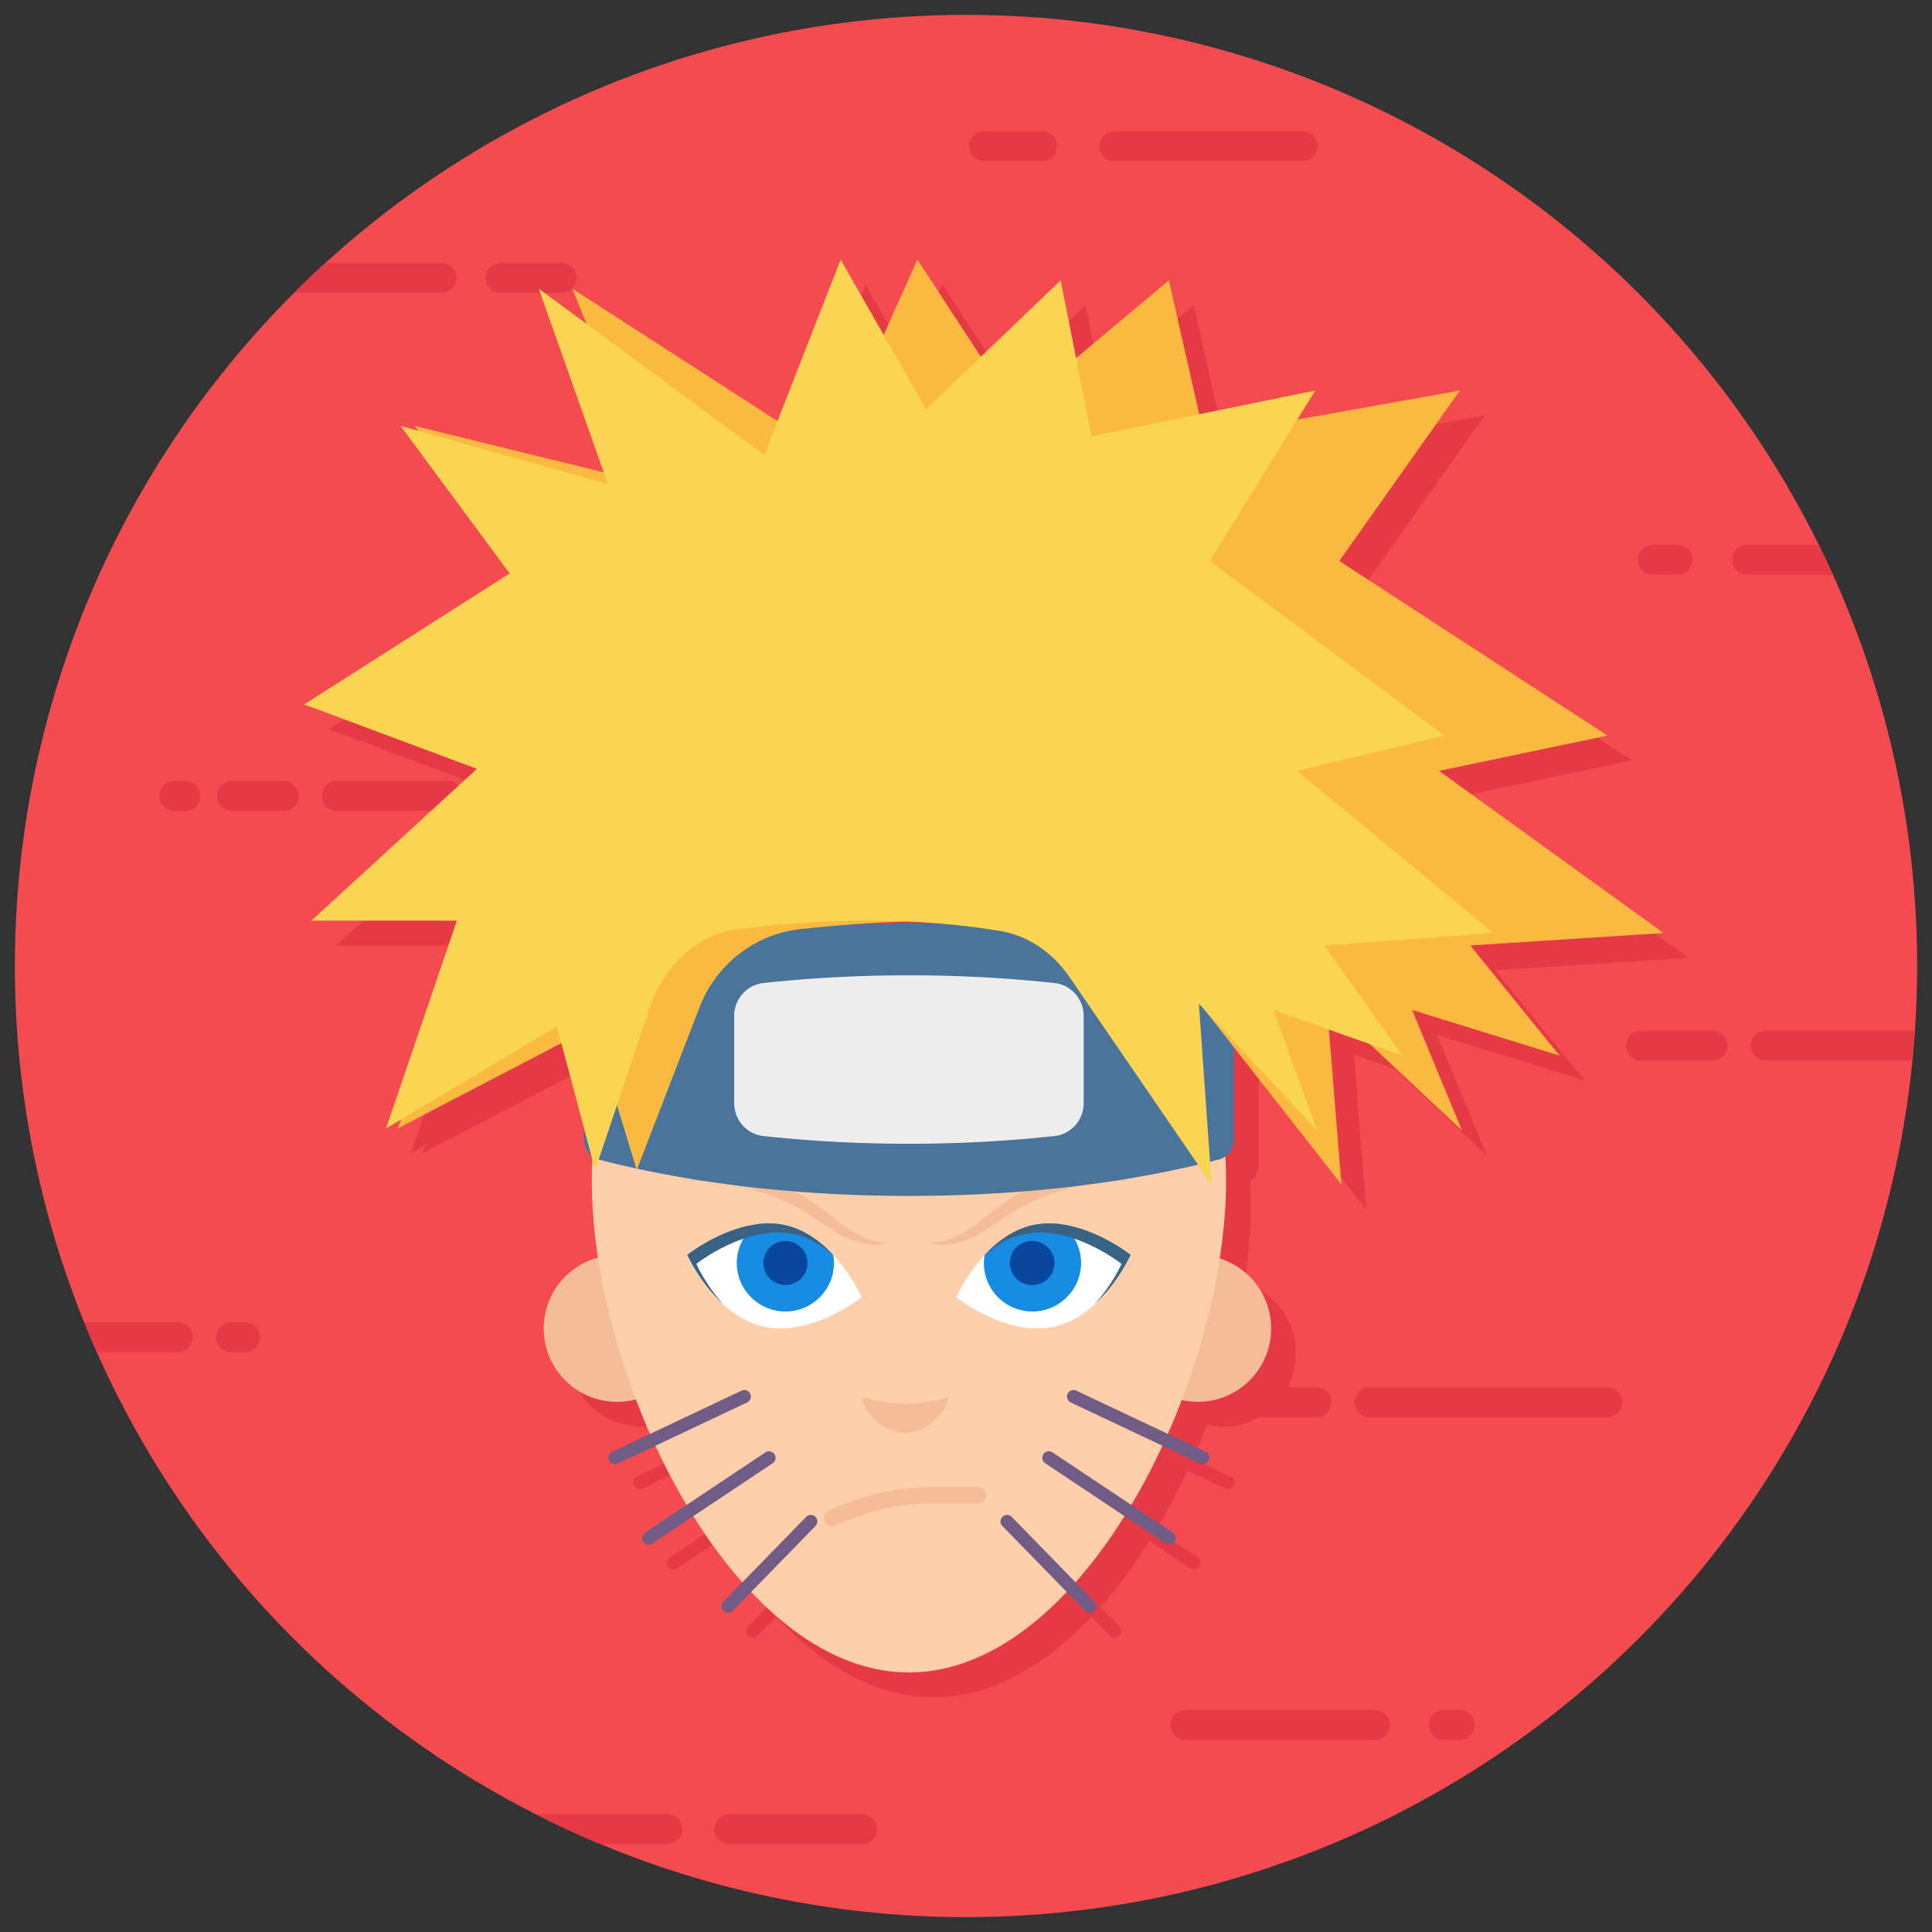 <svg xmlns="http://www.w3.org/2000/svg" viewBox="0 0 130 130" width="30" height="30" id="naruto">
  <rect x="0" y="0" width="130" height="130" fill="#333333" stroke="none"/>
  <!-- nội dung path giữ nguyên -->
  <circle cx="65" cy="65" r="64" fill="#F34B50"></circle>
  <!-- (tất cả các <path> và phần còn lại bạn đã có) -->
   <path fill="#E53946" d="M71.118 9.84c0 .554-.45 1.004-1.005 1.004h-3.909A1.008 1.008 0 0 1 65.2 9.84c0-.553.453-1.005 1.005-1.005h3.91c.554 0 1.004.45 1.004 1.005zm2.868 0c0-.556.45-1.006 1.006-1.006h12.656a1.005 1.005 0 0 1 0 2.01H74.992c-.556 0-1.006-.45-1.006-1.005zm-44.284 9.867a1.005 1.005 0 1 0 0-2.01h-7.81a64.393 64.393 0 0 0-2.109 2.01h9.92zm9.097-1.005c0 .555-.45 1.005-1.005 1.005h-4.123c-.553 0-1.005-.453-1.005-1.005s.452-1.006 1.005-1.006h4.123c.555 0 1.005.45 1.005 1.006zm-26.83 70.27H5.66c.274.677.559 1.346.855 2.01h5.454a1.005 1.005 0 1 0 0-2.01zm4.52 2.01h-.947a1.005 1.005 0 0 1 0-2.01h.946a1.005 1.005 0 0 1 0 2.01zm74.655 3.377c0-.555.45-1.005 1.005-1.005h16.008c.553 0 1.005.452 1.005 1.005s-.452 1.005-1.005 1.005H92.149c-.555 0-1.005-.45-1.005-1.005zm-1.561 0c0 .555-.45 1.005-1.005 1.005H83.77a1.005 1.005 0 1 1 0-2.01h4.808c.555 0 1.005.45 1.005 1.005zm-67.929-40.8c0-.556.45-1.006 1.005-1.006h7.501c.553 0 1.005.452 1.005 1.005 0 .553-.452 1.005-1.005 1.005h-7.5c-.556 0-1.006-.45-1.006-1.005zm-1.561 0c0 .554-.45 1.004-1.006 1.004h-3.476a1.005 1.005 0 0 1 0-2.01h3.476c.556 0 1.006.45 1.006 1.005zm-6.62 0c0 .554-.45 1.004-1.006 1.004h-.733a1.005 1.005 0 0 1 0-2.01h.733c.555 0 1.005.45 1.005 1.005zm115.372 15.789c-.04.68-.1 1.35-.16 2.01h-9.88a1.005 1.005 0 1 1 0-2.01h10.04zm-12.61 1.008c0 .555-.45 1.005-1.005 1.005h-4.808a1.005 1.005 0 0 1 0-2.01h4.808c.555 0 1.005.45 1.005 1.005zm-75.844 53.732h4.523a1.005 1.005 0 0 0 0-2.01h-8.85a63.635 63.635 0 0 0 4.327 2.01zm17.618-2.01h-8.956a1.005 1.005 0 0 0 0 2.01h8.956c.553 0 1.005-.453 1.005-1.006 0-.552-.452-1.005-1.005-1.005zm21.76-7.016h12.75a1.005 1.005 0 1 1 0 2.01H79.77a1.008 1.008 0 0 1-1.005-1.005c0-.552.453-1.005 1.006-1.005zm16.368 1.005c0-.555.45-1.005 1.006-1.005h1.08a1.005 1.005 0 0 1 0 2.01h-1.08c-.555 0-1.006-.45-1.006-1.005zm14.078-78.399c0-.555.45-1.005 1.005-1.005h1.671a1.005 1.005 0 1 1 0 2.01h-1.671c-.555 0-1.005-.45-1.005-1.005zm7.346 1.006h5.771a63.383 63.383 0 0 0-.944-2.01h-4.827a1.005 1.005 0 1 0 0 2.01z"></path>
  <path fill="#E53946" d="M87.203 91.063a4.932 4.932 0 1 1-9.866 0 4.937 4.937 0 0 1 4.933-4.94 4.934 4.934 0 0 1 4.933 4.94zm-39.082 0a4.932 4.932 0 1 1-9.866 0 4.937 4.937 0 0 1 4.933-4.94 4.934 4.934 0 0 1 4.933 4.94z"></path>
  <path fill="#E53946" d="M43.636 70.451a27.404 27.404 0 0 0-2.144 10.66c0 13.533 9.561 33.093 21.337 33.093 11.777 0 21.338-19.56 21.338-33.094 0-3.827-.784-7.433-2.144-10.659H43.636z"></path>
  <path fill="#E53946" d="M64.157 85.27c1.237.048 2.294-.552 3.22-1.258.916-.728 1.892-1.557 3.033-2.108 2.245-1.118 4.905-1.46 7.273-.792-1.225.027-2.418.126-3.571.398-1.15.272-2.267.649-3.31 1.18-1.067.49-1.97 1.233-3.05 1.88-1.043.64-2.397 1.128-3.595.7zm13.59.827s-1.798 4.03-5.038 4.82c-3.25.792-6.701-1.959-6.701-1.959s1.797-4.03 5.048-4.822c3.24-.79 6.69 1.96 6.69 1.96z"></path>
  <path fill="#E53946" d="M74.412 86.647c0 1.81-1.476 3.269-3.27 3.269a3.263 3.263 0 0 1-3.268-3.27c0-.175.018-.35.053-.526.808-.862 1.845-1.67 3.128-1.987a5.625 5.625 0 0 1 2.021-.088 3.196 3.196 0 0 1 1.336 2.602z"></path>
  <path fill="#E53946" d="M72.622 86.651c0 .826-.667 1.484-1.483 1.484a1.48 1.48 0 1 1 0-2.959 1.48 1.48 0 0 1 1.483 1.475z"></path>
  <path fill="#E53946" d="M77.752 86.102s-.844 1.88-2.408 3.304c1.177-1.3 1.793-2.69 1.793-2.69s-3.463-2.758-6.697-1.967c-1.002.245-1.863.79-2.566 1.423.808-.896 1.88-1.723 3.181-2.039 3.234-.79 6.697 1.969 6.697 1.969zm-16.25-.833c-1.237.049-2.294-.55-3.22-1.257-.916-.728-1.892-1.557-3.032-2.108-2.245-1.118-4.906-1.46-7.274-.792 1.225.027 2.418.126 3.571.398 1.15.272 2.267.649 3.31 1.18 1.067.49 1.97 1.233 3.05 1.88 1.043.64 2.397 1.128 3.596.7zm-13.59.828s1.798 4.03 5.038 4.82c3.25.792 6.701-1.959 6.701-1.959s-1.797-4.03-5.048-4.822c-3.24-.79-6.69 1.96-6.69 1.96z"></path>
  <path fill="#E53946" d="M51.247 86.647c0 1.81 1.476 3.269 3.27 3.269a3.263 3.263 0 0 0 3.268-3.27c0-.175-.017-.35-.053-.526-.808-.862-1.845-1.67-3.128-1.987a5.625 5.625 0 0 0-2.021-.088 3.196 3.196 0 0 0-1.336 2.602z"></path>
  <path fill="#E53946" d="M53.037 86.651c0 .826.667 1.484 1.483 1.484a1.48 1.48 0 1 0 0-2.959 1.48 1.48 0 0 0-1.483 1.475z"></path>
  <path fill="#E53946" d="M47.908 86.102s.843 1.88 2.407 3.304c-1.177-1.3-1.793-2.69-1.793-2.69s3.463-2.758 6.697-1.967c1.002.245 1.863.79 2.566 1.423-.808-.896-1.88-1.723-3.181-2.039-3.234-.79-6.696 1.969-6.696 1.969zM84.695 67.55v10.823c0 .614-.402 1.158-.997 1.313-5.917 1.55-13.102 2.455-20.868 2.455-7.756 0-14.949-.905-20.868-2.445a1.347 1.347 0 0 1-.998-1.314v-10.84c0-.616.403-1.16.999-1.315 5.918-1.54 13.111-2.445 20.867-2.445 7.766 0 14.95.905 20.868 2.455.595.155.997.699.997 1.313z"></path>
  <path fill="#E53946" d="M74.588 70.034v5.859c0 1.13-.838 2.097-1.962 2.219-3.142.34-6.427.52-9.797.52-3.369 0-6.654-.18-9.796-.52-1.124-.122-1.962-1.089-1.962-2.22v-5.858c0-1.13.838-2.097 1.962-2.219a91.25 91.25 0 0 1 9.796-.52c3.37 0 6.655.18 9.797.52 1.124.122 1.962 1.089 1.962 2.219z"></path>
  <path fill="#E53946" d="m48.74 69.444-4.224 10.954-2.938-9.651L28.431 77.6l5.455-13.986h-11.19l12.728-10.21-13.287-4.337 15.805-8.812-8.392-9.93 15.945 3.916-5.315-13.148 17.344 11.19 5.874-13.148 6.574 10.07 10.35-8.671 2.378 10.49 17.204-3.077-8.112 11.47 18.043 11.748-11.33 2.378 15.106 10.91-13.008.839 6.015 7.413-9.931-3.077 3.357 8.112-9.092-8.532.98 12.169L81 67.414a8.298 8.298 0 0 0-5.339-3.103c-6.496-.94-13.23-.866-20.122-.124-3.068.33-5.688 2.378-6.798 5.257z"></path>
  <path fill="#E53946" d="m45.411 69.444-3.696 10.954-2.57-9.651L27.643 77.6l4.772-13.986h-9.789l11.135-10.21-11.624-4.337 13.827-8.812-7.342-9.93 13.95 3.916-4.65-13.148 15.173 11.19 5.14-13.148 5.75 10.07 9.056-8.671 2.08 10.49 15.051-3.077-7.097 11.47L98.86 51.164l-9.912 2.378 13.216 10.91-11.38.839 5.262 7.413-8.688-3.077 2.937 8.112-7.954-8.532.856 12.169-9.563-13.963c-1.151-1.68-2.823-2.797-4.67-3.103-5.684-.94-11.575-.866-17.605-.124-2.684.33-4.976 2.378-5.948 5.257zM75 110.192a.438.438 0 0 1-.314-.133l-5.547-5.686a.44.44 0 1 1 .628-.615l5.547 5.687a.44.44 0 0 1-.314.747zm5.345-4.59a.44.44 0 0 1-.244-.074l-8.118-5.413a.44.44 0 0 1 .487-.73l8.119 5.412a.44.44 0 0 1-.244.805zm2.26-5.413a.437.437 0 0 1-.186-.042l-8.7-4.11a.439.439 0 1 1 .373-.795l8.7 4.11a.439.439 0 0 1-.186.837zM50.66 110.192a.438.438 0 0 0 .314-.133l5.547-5.686a.44.44 0 1 0-.628-.615l-5.547 5.687a.44.44 0 0 0 .314.747zm-5.345-4.59a.44.44 0 0 0 .244-.074l8.118-5.413a.44.44 0 0 0-.487-.73l-8.119 5.412a.44.44 0 0 0 .244.805zm-2.26-5.413a.437.437 0 0 0 .186-.042l8.701-4.11a.439.439 0 1 0-.374-.795l-8.7 4.11a.439.439 0 0 0 .186.837zM65.469 95.677c0 .828-1.296 2.412-2.895 2.412-1.6 0-2.896-1.584-2.896-2.412 2.05.59 3.98.59 5.79 0zM64.486 101.724h2.992a.553.553 0 1 1 0 1.106h-2.992c-2.261 0-4.536.516-6.577 1.49a.552.552 0 1 1-.478-.998 16.47 16.47 0 0 1 7.055-1.598z"></path>
  <path fill="#F4BD98" d="M85.533 89.393a4.932 4.932 0 1 1-9.865 0 4.937 4.937 0 0 1 4.932-4.939 4.934 4.934 0 0 1 4.933 4.94zm-39.082 0a4.932 4.932 0 1 1-9.866 0 4.937 4.937 0 0 1 4.933-4.939 4.934 4.934 0 0 1 4.933 4.94z"></path>
  <path fill="#FFCEAB" d="M41.967 68.782a27.404 27.404 0 0 0-2.145 10.659c0 13.533 9.562 33.094 21.338 33.094 11.776 0 21.338-19.56 21.338-33.094 0-3.827-.785-7.433-2.144-10.66H41.967z"></path>
  <path fill="#F4BD98" d="M62.487 83.6c1.238.048 2.294-.551 3.22-1.258.917-.727 1.893-1.557 3.033-2.107 2.245-1.118 4.905-1.46 7.273-.793-1.224.027-2.418.127-3.57.399-1.15.271-2.268.648-3.31 1.18-1.068.49-1.97 1.232-3.05 1.88-1.044.64-2.397 1.127-3.596.699z"></path>
  <path fill="#FFF" d="M76.077 84.427s-1.798 4.03-5.037 4.82c-3.251.792-6.702-1.958-6.702-1.958s1.798-4.03 5.049-4.823c3.24-.79 6.69 1.961 6.69 1.961z"></path>
  <path fill="#168DE2" d="M72.743 84.977c0 1.81-1.477 3.27-3.27 3.27a3.263 3.263 0 0 1-3.269-3.27c0-.175.018-.351.053-.527.809-.861 1.846-1.67 3.129-1.986a5.625 5.625 0 0 1 2.02-.088 3.196 3.196 0 0 1 1.337 2.601z"></path>
  <path fill="#0A469E" d="M70.953 84.982c0 .825-.667 1.483-1.484 1.483a1.48 1.48 0 1 1 0-2.959 1.48 1.48 0 0 1 1.484 1.476z"></path>
  <path fill="#386384" d="M76.082 84.432s-.844 1.881-2.408 3.305c1.178-1.301 1.793-2.69 1.793-2.69s-3.463-2.759-6.697-1.968c-1.002.246-1.863.79-2.566 1.424.809-.897 1.88-1.723 3.182-2.04 3.234-.79 6.696 1.97 6.696 1.97z"></path>
  <path fill="#F4BD98" d="M59.833 83.6c-1.238.048-2.294-.551-3.22-1.258-.917-.727-1.893-1.557-3.033-2.107-2.245-1.118-4.905-1.46-7.273-.793 1.224.027 2.418.127 3.57.399 1.15.271 2.268.648 3.31 1.18 1.068.49 1.97 1.232 3.05 1.88 1.044.64 2.398 1.127 3.596.699z"></path>
  <path fill="#FFF" d="M46.243 84.427s1.798 4.03 5.037 4.82c3.251.792 6.702-1.958 6.702-1.958s-1.798-4.03-5.049-4.823c-3.24-.79-6.69 1.961-6.69 1.961z"></path>
  <path fill="#168DE2" d="M49.577 84.977c0 1.81 1.477 3.27 3.27 3.27a3.263 3.263 0 0 0 3.269-3.27c0-.175-.018-.351-.053-.527-.809-.861-1.846-1.67-3.129-1.986a5.625 5.625 0 0 0-2.02-.088 3.196 3.196 0 0 0-1.337 2.601z"></path>
  <path fill="#0A469E" d="M51.367 84.982c0 .825.667 1.483 1.484 1.483s1.483-.658 1.483-1.483a1.48 1.48 0 0 0-1.483-1.475 1.48 1.48 0 0 0-1.484 1.475z"></path>
  <path fill="#386384" d="M46.238 84.432s.844 1.881 2.408 3.305c-1.178-1.301-1.793-2.69-1.793-2.69s3.463-2.759 6.697-1.968c1.002.246 1.863.79 2.566 1.424-.809-.897-1.88-1.723-3.182-2.04-3.233-.79-6.696 1.97-6.696 1.97z"></path>
  <path fill="#4A749B" d="M83.025 65.88v10.823c0 .615-.402 1.158-.996 1.314-5.918 1.55-13.103 2.455-20.869 2.455-7.755 0-14.948-.905-20.867-2.446a1.347 1.347 0 0 1-.998-1.313V65.872c0-.616.403-1.16.998-1.314 5.919-1.54 13.112-2.446 20.867-2.446 7.766 0 14.951.906 20.869 2.455.594.156.996.7.996 1.314z"></path>
  <path fill="#EDEDED" d="M72.918 68.364v5.86c0 1.13-.838 2.096-1.961 2.218-3.142.34-6.428.52-9.797.52-3.37 0-6.655-.18-9.797-.52-1.123-.122-1.962-1.089-1.962-2.219v-5.859c0-1.13.839-2.097 1.962-2.218a91.25 91.25 0 0 1 9.797-.52c3.37 0 6.655.18 9.797.52 1.123.121 1.961 1.088 1.961 2.218z"></path>
  <path fill="#FAB941" d="m47.071 67.775-4.225 10.953-2.937-9.65L26.76 75.93l5.455-13.987h-11.19l12.729-10.21-13.288-4.336 15.805-8.812-8.392-9.93 15.945 3.915-5.315-13.147 17.344 11.19 5.875-13.148 6.573 10.07 10.35-8.672 2.379 10.49 17.204-3.077-8.113 11.47 18.043 11.749-11.33 2.377 15.107 10.91-13.008.84 6.014 7.413-9.93-3.078 3.356 8.113-9.091-8.532.979 12.168L79.33 65.744a8.298 8.298 0 0 0-5.338-3.102c-6.497-.941-13.23-.866-20.122-.124-3.069.33-5.688 2.377-6.799 5.257z"></path>
  <path fill="#FAD553" d="m43.742 67.775-3.696 10.953-2.57-9.65-11.502 6.853 4.772-13.987h-9.79l11.136-10.21-11.625-4.336 13.827-8.812-7.341-9.93 13.95 3.915-4.65-13.147 15.173 11.19 5.14-13.148 5.75 10.07 9.055-8.672 2.08 10.49 15.052-3.077-7.098 11.47 15.786 11.749-9.912 2.377 13.215 10.91-11.38.84 5.262 7.413-8.688-3.078 2.937 8.113-7.954-8.532.857 12.168-9.564-13.963c-1.15-1.68-2.823-2.796-4.67-3.102-5.684-.941-11.574-.866-17.604-.124-2.685.33-4.976 2.377-5.948 5.257z"></path>
  <path fill="#705C85" d="M73.33 108.522a.438.438 0 0 1-.314-.132l-5.548-5.687a.44.44 0 1 1 .628-.614l5.548 5.686a.44.44 0 0 1-.314.747zm5.345-4.59a.44.44 0 0 1-.244-.073l-8.119-5.413a.44.44 0 0 1 .488-.731l8.118 5.412a.44.44 0 0 1-.243.805zm2.26-5.412a.437.437 0 0 1-.187-.042l-8.7-4.11a.439.439 0 1 1 .374-.795l8.7 4.11a.439.439 0 0 1-.187.837zM48.99 108.522a.438.438 0 0 0 .314-.132l5.548-5.687a.44.44 0 1 0-.628-.614l-5.548 5.686a.44.44 0 0 0 .314.747zm-5.345-4.59a.44.44 0 0 0 .244-.073l8.119-5.413a.44.44 0 0 0-.488-.731l-8.118 5.412a.44.44 0 0 0 .243.805zm-2.26-5.412a.437.437 0 0 0 .187-.042l8.7-4.11a.439.439 0 1 0-.374-.795l-8.7 4.11a.439.439 0 0 0 .187.837z"></path>
  <path fill="#F4BD98" d="M63.8 94.007c0 .829-1.297 2.413-2.896 2.413s-2.895-1.584-2.895-2.413c2.05.59 3.98.59 5.79 0zM62.817 100.054h2.991a.553.553 0 1 1 0 1.107h-2.991c-2.262 0-4.537.515-6.578 1.49a.552.552 0 1 1-.478-.998 16.47 16.47 0 0 1 7.056-1.599z"></path>
</svg>